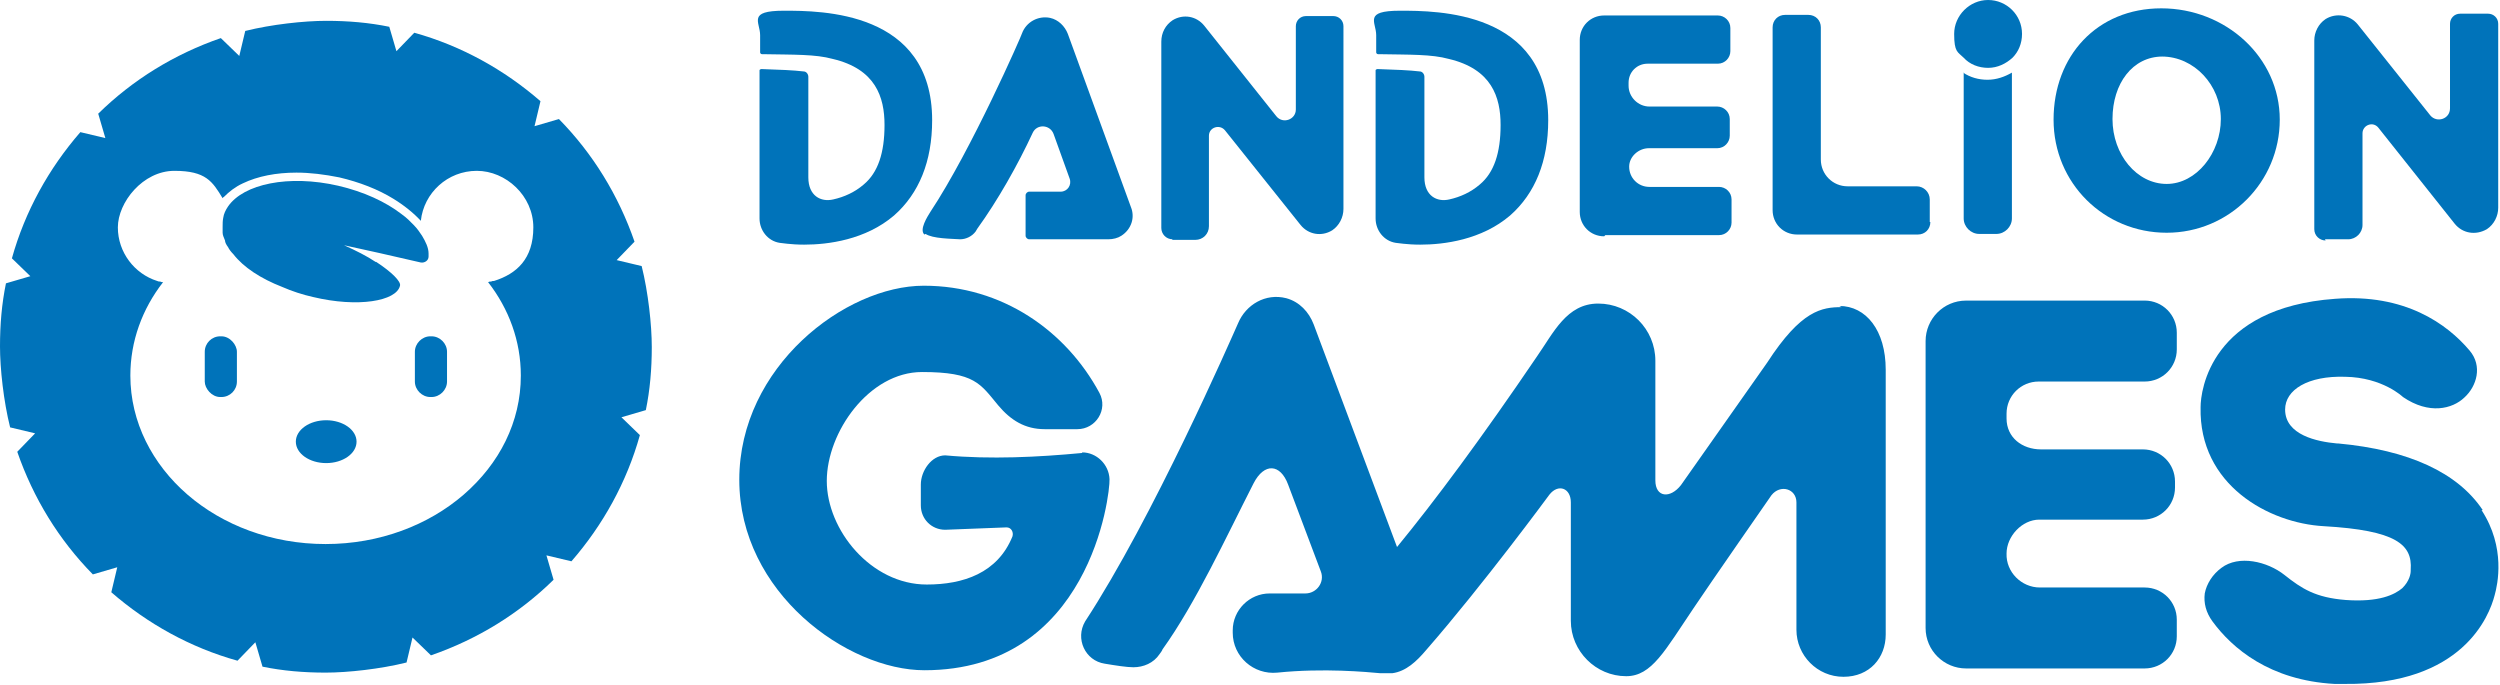 <?xml version="1.0" encoding="UTF-8"?><svg id="_レイヤー_2" xmlns="http://www.w3.org/2000/svg" viewBox="0 0 420 115"><defs><style>.cls-1{fill:#0073ba;stroke-width:0px;}</style></defs><g id="_レイヤー_1-2"><path class="cls-1" d="M364,39.1c10.5,0,19-8.5,19-19s-9.1-18.7-19.9-18.7-18.1,8-18.1,18.7,8.5,19,19,19ZM363.2,9.5c5.4,0,9.9,4.8,9.9,10.5s-4.1,10.9-9.1,10.9-9.1-4.9-9.1-10.9,3.4-10.5,8.4-10.5Z"/><path class="cls-1" d="M390.6,40.2h3.9c1.3,0,2.4-1.1,2.4-2.4v-15.4c0-1.4,1.8-2.1,2.7-.9l12.8,16.1c1.3,1.6,3.5,2,5.4.9,1.2-.8,1.9-2.2,1.9-3.6V4c0-1-.8-1.7-1.7-1.7h-4.7c-1,0-1.7.8-1.7,1.7v14.2c0,1.8-2.2,2.5-3.3,1.2l-12.2-15.3c-1.3-1.6-3.6-2-5.4-.9-1.2.8-1.9,2.2-1.9,3.6v31.7c0,1.1.9,1.9,1.9,1.9Z"/><path class="cls-1" d="M269.7,39.5h19.1c1.2,0,2.1-1,2.1-2.1v-3.9c0-1.2-1-2.1-2.1-2.1h-11.7c-1.9,0-3.4-1.5-3.4-3.4,0-1.7,1.6-3.1,3.3-3.1h11.5c1.2,0,2.1-1,2.1-2.1v-2.8c0-1.2-1-2.1-2.1-2.1h-11.4c-1.9,0-3.5-1.6-3.5-3.5v-.5c0-1.8,1.4-3.2,3.2-3.2h11.8c1.2,0,2.1-1,2.1-2.1v-3.9c0-1.2-1-2.1-2.1-2.1h-19.1c-2.3,0-4.1,1.8-4.1,4.1v28.9c0,2.3,1.8,4.1,4.1,4.1Z"/><path class="cls-1" d="M324.2,37.3v-3.8c0-1.2-1-2.2-2.2-2.2h-11.6c-2.5,0-4.5-2-4.5-4.5V4.6c0-1.2-.9-2.1-2.1-2.1h-3.9c-1.2,0-2.1.9-2.1,2.1v30.7c0,2.3,1.8,4.1,4.1,4.1h20.3c1.2,0,2.1-.9,2.1-2.1Z"/><path class="cls-1" d="M329.9,12.2v24.5c0,1.4,1.2,2.6,2.6,2.6h2.9c1.4,0,2.6-1.2,2.6-2.6V12.2c-1.2.7-2.6,1.2-4.1,1.2s-2.9-.4-4.1-1.2Z"/><path class="cls-1" d="M334,11.4c1.6,0,3-.7,4.1-1.7,1-1,1.6-2.4,1.6-4,0-3.2-2.6-5.7-5.7-5.7s-5.7,2.6-5.7,5.7.6,3,1.6,4c1,1.1,2.5,1.7,4.1,1.7Z"/><path class="cls-1" d="M155.5,39.3c1.2.8,4.3.8,5.8.9,1,0,2-.5,2.6-1.3.1-.2.2-.3.3-.5,3.4-4.7,6.8-10.7,9.3-16.1.7-1.5,2.9-1.4,3.5.2l2.7,7.5c.4,1.1-.4,2.2-1.5,2.2,0,0-4.5,0-5.3,0-.3,0-.6.3-.6.6v6.8c0,.3.3.6.6.6,2.3,0,13.3,0,13.3,0,.8,0,1.6-.2,2.2-.6,1.7-1.1,2.3-3.1,1.6-4.8l-10.6-29.1c-.5-1.3-1.6-2.4-3-2.7-2-.4-4,.7-4.7,2.6,0,.2-8.5,19.6-15.4,30-.5.8-1.9,3-1,3.8Z"/><path class="cls-1" d="M196.9,40.3h3.9c1.3,0,2.3-1,2.3-2.3v-15.2c0-1.4,1.8-2,2.7-.9l12.7,15.9c1.3,1.6,3.5,2,5.3.9,1.2-.8,1.9-2.2,1.9-3.6V4.4c0-1-.8-1.7-1.7-1.7h-4.6c-1,0-1.7.8-1.7,1.7v14c0,1.7-2.2,2.5-3.3,1.1l-12.1-15.2c-1.3-1.6-3.5-2-5.3-.9-1.2.8-1.9,2.1-1.9,3.6v31.3c0,1,.8,1.9,1.9,1.9Z"/><path class="cls-1" d="M128.1,9.1c5.3.1,8.9,0,11.8.8,7.2,1.7,8.7,6.4,8.7,11.1s-1.1,8-3.5,10c-1.5,1.3-3.3,2.1-5.1,2.5-2.1.5-4.2-.6-4.2-3.7v-15.9c0-.3,0-.6,0-1,0-.4-.3-.9-.8-.9-1.7-.2-4-.3-7.1-.4-.1,0-.3.1-.3.2v24.9c0,2,1.4,3.8,3.4,4.1.2,0,1.8.3,4.1.3,4,0,10.3-.8,15.1-4.9,4.2-3.7,6.4-9.1,6.4-16,0-18.4-18.7-18.4-24.9-18.4s-4,1.9-4,4.1v2.9c0,.1.1.3.3.3Z"/><path class="cls-1" d="M231.6,9.1c5.3.1,8.9,0,11.8.8,7.2,1.7,8.7,6.4,8.7,11.1s-1.1,8-3.5,10c-1.5,1.3-3.3,2.1-5.1,2.5-2.1.5-4.2-.6-4.2-3.7v-15.9c0-.3,0-.6,0-1,0-.4-.3-.9-.8-.9-1.7-.2-4-.3-7.1-.4-.1,0-.3.1-.3.2v24.9c0,2,1.4,3.8,3.4,4.1.2,0,1.8.3,4.1.3,4,0,10.3-.8,15.1-4.9,4.2-3.7,6.4-9.1,6.4-16,0-18.4-18.7-18.4-24.9-18.4s-4,1.9-4,4.1v2.9c0,.1.1.3.3.3Z"/><path class="cls-1" d="M103.6,43.7l3-3.1c-2.7-7.8-7-14.8-12.7-20.6l-4.1,1.2,1-4.2c-6.1-5.3-13.3-9.3-21.2-11.5l-3,3.1-1.2-4.1c-3.4-.7-6.9-1-10.6-1s-9.2.6-13.6,1.7l-1,4.2-3.1-3c-7.8,2.7-14.8,7-20.6,12.7l1.2,4.1-4.2-1c-5.3,6.1-9.3,13.3-11.5,21.2l3.1,3-4.1,1.2c-.7,3.4-1,6.9-1,10.6s.6,9.2,1.7,13.6l4.2,1-3,3.1c2.7,7.8,7,14.8,12.7,20.6l4.1-1.2-1,4.2c6.1,5.3,13.3,9.3,21.2,11.5l3-3.1,1.2,4.1c3.4.7,6.9,1,10.6,1s9.2-.6,13.6-1.7l1-4.2,3.1,3c7.8-2.7,14.8-7,20.6-12.7l-1.2-4.1,4.2,1c5.3-6.1,9.3-13.3,11.5-21.2l-3.1-3,4.1-1.2c.7-3.4,1-6.9,1-10.6s-.6-9.2-1.7-13.6l-4.2-1ZM87.5,63.1c0,7.8-3.6,14.8-9.6,20-5.9,5.1-14.1,8.3-23.2,8.3-9.1,0-17.3-3.2-23.2-8.3-5.9-5.1-9.6-12.2-9.6-20,0-5.8,2-11.2,5.5-15.7-.2,0-.3,0-.5-.1-.2,0-.3,0-.5-.1-3.8-1.2-6.6-4.8-6.6-9s4.2-9.5,9.5-9.5,6.4,1.8,8.1,4.6c0,0,.1-.2.2-.2.9-.9,1.9-1.7,3.2-2.3,2.5-1.2,5.6-1.8,9-1.8,2.3,0,4.7.3,7.2.8,3.4.8,6.5,2,9.1,3.6,1.8,1.1,3.4,2.4,4.6,3.7.5-4.7,4.5-8.4,9.4-8.4s9.5,4.2,9.5,9.5-2.8,7.8-6.6,9c-.2,0-.3,0-.5.1-.2,0-.3,0-.5.1,3.5,4.5,5.5,9.9,5.5,15.7Z"/><path class="cls-1" d="M54.8,70.6c-2.8,0-5.1,1.6-5.1,3.6s2.3,3.6,5.1,3.6,5.1-1.6,5.1-3.6-2.3-3.6-5.1-3.6Z"/><rect class="cls-1" x="34.4" y="56.5" width="5.4" height="10.2" rx="2.6" ry="2.6"/><path class="cls-1" d="M72.3,56.5h.2c1.4,0,2.6,1.2,2.6,2.6v5c0,1.4-1.2,2.6-2.6,2.6h-.2c-1.4,0-2.6-1.2-2.6-2.6v-5c0-1.4,1.2-2.6,2.6-2.6Z"/><path class="cls-1" d="M63.1,44c-1.5-1-3.3-1.9-5.3-2.8l5.9,1.3,7,1.6c.6.1,1.3-.3,1.3-1,0-.2,0-.3,0-.5,0-1-.5-2-1.1-3-.4-.6-.8-1.2-1.4-1.8-.3-.3-.6-.6-.9-.9-.3-.3-.7-.6-1.1-.9-2.7-2.1-6.4-3.8-10.7-4.8-8.3-1.9-15.9-.3-18.5,3.5-.4.6-.7,1.2-.8,1.9-.1.5-.1,1-.1,1.5,0,.2,0,.4,0,.5,0,.2,0,.3,0,.5,0,.4.2.8.4,1.3,0,.3.2.7.5,1.1.2.4.5.8.9,1.2,1.7,2.2,4.6,4.1,8.2,5.5,1.6.7,3.4,1.3,5.2,1.7,7.5,1.8,14,.7,14.6-1.9.2-.7-1.4-2.3-4-4Z"/><path class="cls-1" d="M360.3,50.5h-30c-3.8,0-6.8,3.1-6.8,6.8v48.2c0,3.8,3.1,6.8,6.8,6.8h30c3,0,5.4-2.4,5.4-5.4v-2.8c0-3-2.4-5.4-5.4-5.4h-17.6c-3.1,0-5.7-2.6-5.6-5.7,0-2.9,2.6-5.7,5.5-5.7h17.4c3,0,5.4-2.4,5.4-5.4v-1c0-3-2.4-5.4-5.4-5.4h-17.1c-3.2,0-5.8-2-5.8-5.2v-.8c0-3,2.4-5.4,5.4-5.4h17.8c3,0,5.4-2.4,5.4-5.4v-2.8c0-3-2.4-5.4-5.4-5.4Z"/><path class="cls-1" d="M309.4,51.6c-3.3,0-6.8.5-12.5,9.3l-14.5,20.6c-1.8,2.3-4.3,2.1-4.3-.8v-20.1c0-5.3-4.3-9.6-9.6-9.6s-7.5,4.9-10.3,8.9c-9.3,13.7-17.1,24.2-23.5,32l-14-37.4c-.8-2.1-2.4-3.8-4.6-4.4-3.5-.9-6.8,1.1-8.1,4.2-1.2,2.7-14.3,32.7-25.7,50.1,0,0,0,0,0,0-1.7,2.9,0,6.6,3.3,7.1,1.8.3,3.7.6,4.8.6,1.7,0,3.4-.7,4.4-2.2.2-.3.4-.5.5-.8,5.6-7.8,10.7-18.9,15.3-27.9,1.8-3.5,4.5-3.3,5.8.2l5.5,14.6c.7,1.8-.7,3.7-2.6,3.7,0,0-4.5,0-6,0-3.4,0-6.2,2.8-6.2,6.2v.4c0,4,3.5,7.1,7.5,6.7,7.8-.8,15.1-.1,17.3.1.7,0,1.4,0,2,0,2.3-.3,4.1-2,5.7-3.9,9.6-11,20.7-26.1,20.7-26.1,1.5-1.9,3.6-1.1,3.6,1.3v19.9c0,5.1,4.2,9.3,9.3,9.3h0c4.3,0,6.5-4.3,11.3-11.4,2.6-3.9,13.1-19,13.1-19,1.5-1.9,4.2-1.1,4.2,1.2v21.4c0,4.3,3.5,7.9,7.9,7.9s7.1-3.2,7.1-7.1v-44.5c0-6.6-3.3-10.7-7.8-10.7Z"/><path class="cls-1" d="M417.1,85.7c-4.2-6.3-12.4-10.1-24.3-11.2h-.2c-3.3-.3-8.7-1.4-8.7-5.7,0-3.3,3.8-5.7,10.1-5.5,6.3.1,9.7,3.4,9.7,3.4,4.4,3,8.3,2,10.3.1,2.1-1.9,3.1-5.3.9-7.9-3.8-4.5-10.9-9.6-22.6-8.7-20.9,1.5-22.6,15.4-22.6,18.2-.3,13.1,11.5,19.5,20.7,20,12.2.7,14.9,3.1,14.6,7.3,0,0,0,.1,0,.2,0,.5-.2,1.7-1.4,2.9-1.3,1.1-3.9,2.4-9.5,2-5.1-.4-7.4-1.9-10.3-4.2-2.9-2.3-7.7-3.4-10.6-1.2-1.5,1.1-2.5,2.7-2.8,4.3-.2,1.6.2,3.2,1.3,4.7,3.3,4.5,9.6,9.9,20.5,10.5.4,0,.9,0,1.3,0,.1,0,.3,0,.4,0,19.8.2,24.3-11.4,25.2-14.9.5-1.8,1.9-8-2.2-14.3Z"/><path class="cls-1" d="M181.8,76.1c-7.4.7-15.4,1.1-23,.4-2.3,0-4.1,2.6-4.1,4.9v3.5c0,2.3,1.8,4.1,4.1,4.1l10.3-.4c.8,0,1.2.8,1,1.5-2.5,6.2-8.3,8.1-14.4,8.1-9.4,0-16.8-9.2-16.8-17.4s7.1-18.3,16-18.3,9.8,2,12.8,5.6c2.1,2.5,4.5,4,7.8,4h5.5c3.1,0,5.2-3.3,3.7-6.1-5.6-10.4-16.3-18-29.5-18s-31,13.6-31,32.6,18.2,32,31.1,32c27.8,0,31.2-29.5,31.1-32.1-.1-2.5-2.2-4.5-4.6-4.5Z"/></g></svg>